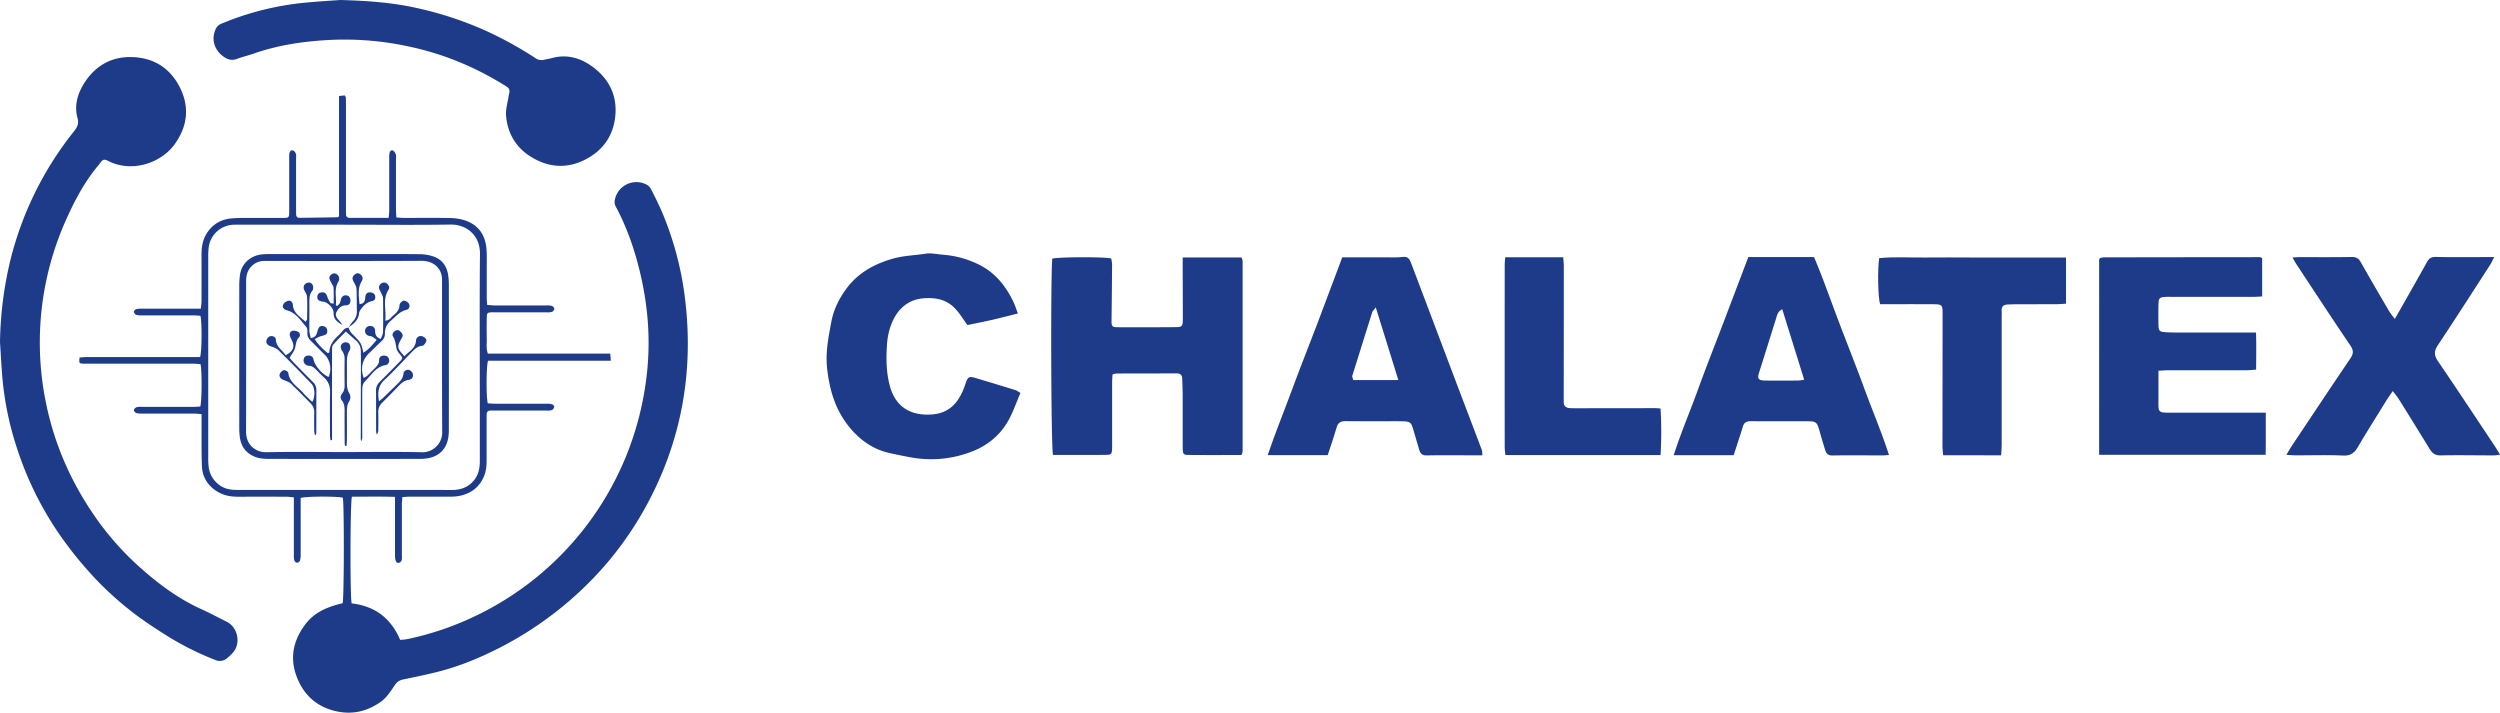 <svg xmlns="http://www.w3.org/2000/svg" viewBox="0 0 2409.99 687.07"><defs><style>.cls-1{fill:#1e3b8a;}</style></defs><g id="Layer_2" data-name="Layer 2"><g id="Layer_1-2" data-name="Layer 1"><path class="cls-1" d="M1140.11,248.22h56.42a1.4,1.4,0,0,1,.36.3,1.62,1.62,0,0,1,.42.66,13.94,13.94,0,0,1,.58,3q0,90.95,0,181.9a14.73,14.73,0,0,1-.42,3.09,6.39,6.39,0,0,1-.85,1.46c-16.85,0-33.77.11-50.69-.06-5.25-.05-5.75-.81-5.78-7-.09-16.47,0-32.93-.06-49.4,0-5.74-.23-11.48-.41-17.23-.11-3.55-2-5-5.55-5-19.35.09-38.71.07-58.06.13a18.61,18.61,0,0,0-3.62.93c-.13,2.84-.37,5.62-.37,8.41q0,28.62,0,57.24c0,1.83.07,3.66,0,5.49-.27,5.73-.67,6.3-6.43,6.35-13.6.14-27.2.07-40.8.09h-9.74c-2-6.57-2.35-181.56-.62-189.26,5.7-1.59,47.76-1.86,56.65-.24a32.15,32.15,0,0,1,.9,5.67q-.16,27.42-.54,54.84c-.06,4.51.73,5.83,5.15,5.85q28.63.15,57.28-.08c5.53-.05,6.31-1.14,6.32-7.46,0-16.46-.09-32.93-.14-49.39C1140.1,255.53,1140.11,252.47,1140.11,248.22Z"/><path class="cls-1" d="M2180.7,248.9v36.88c-2.94.14-5.71.39-8.48.39q-39.22,0-78.44,0c-2.36,0-4.72-.11-7.06.09-4.84.43-5.8,1.34-5.93,6.38-.18,7.05-.19,14.12,0,21.17.12,4.95,1.07,6,6,6.36,4.68.37,9.4.38,14.11.39q32.16.06,64.32,0h9.57c.43,12.18.15,23.51.12,35.75-3.55.24-6.55.61-9.56.62-24.84,0-49.68,0-74.52,0-3.05,0-6.1.27-10.07.45,0,9,0,17.32,0,25.61,0,15.73-1.49,14.8,14.85,14.82q39.61,0,79.23,0h9.4c-.09,14.09.13,27.22-.16,40.58h-160.5V250a8.61,8.61,0,0,1,.84-1.09,1.54,1.54,0,0,1,.69-.34,17.07,17.07,0,0,1,3.06-.48q75.3-.13,150.59-.19C2179.18,247.88,2179.63,248.34,2180.7,248.9Z"/><path class="cls-1" d="M2210,248.22c3.19-.17,4.94-.34,6.69-.34,16.74,0,33.48.15,50.21-.16,4.28-.08,6.71,1.22,8.78,4.86,9,15.89,18.23,31.69,27.46,47.46a90.67,90.67,0,0,0,5.49,7.39c5.15-9.06,9.64-16.93,14.1-24.81,5.65-10,11.34-20,16.88-30.05,1.94-3.52,4.2-5,8.64-4.9,16.73.41,33.47.16,50.2.16h6c-1.72,3.22-2.72,5.49-4,7.54-16.74,25.88-33.37,51.83-50.43,77.5-3.79,5.7-3.55,9.86.23,15.41,18.09,26.55,35.79,53.36,53.6,80.09,2,3,3.8,6,6.27,10-2.87.3-4.54.63-6.22.63-17,0-34-.35-51,0-5.29.13-8.11-1.94-10.61-6q-14.93-24.39-30.1-48.63c-1.42-2.28-3.24-4.31-5.59-7.4-2.45,3.62-4.25,6.09-5.85,8.68-9.34,15.1-18.83,30.12-27.85,45.41-3.38,5.73-7.08,8.42-14.23,8.09-15.13-.7-30.32-.18-45.49-.21-2.52,0-5-.25-9.11-.48,2.21-3.67,3.66-6.28,5.31-8.76,18.7-28,37.33-56.12,56.24-84,3.07-4.53,3.47-7.68.2-12.5-17.44-25.73-34.44-51.76-51.57-77.7C2212.87,253.56,2211.83,251.5,2210,248.22Z"/><path class="cls-1" d="M1685.37,247.84h63.37c8.62,20.33,16,41.62,24,62.68,8.12,21.41,16.63,42.67,24.51,64.17,7.74,21.1,16.55,41.83,23.73,63.88-2.89.23-4.39.45-5.89.45-16.2,0-32.41-.25-48.6.06-4.06.08-5.86-1.68-6.87-4.84-2.15-6.68-4.09-13.42-6-20.17-1.89-6.58-3.19-7.91-9.63-7.94-18.81-.09-37.63,0-56.44-.08-4,0-6.33,1.34-7.46,5.25-1.58,5.49-3.47,10.88-5.22,16.32-1.19,3.69-2.39,7.38-3.61,11.17h-57.83c7.09-22.05,16-42.71,23.6-63.79,7.71-21.29,16.11-42.33,24.16-63.5S1677.27,269.2,1685.37,247.84ZM1739.22,366l-21.14-67.91c-4.66,2.27-5,6.14-6.11,9.48-5.42,17.07-10.66,34.19-16.11,51.26-2,6.18-1,7.94,5.85,8,10.69.16,21.38.09,32.07,0A41.1,41.1,0,0,0,1739.22,366Z"/><path class="cls-1" d="M1293.94,248.07c15,0,29.06,0,43.16,0,5,0,10,.31,14.88-.37s6.69,1.61,8.11,5.39q6.89,18.28,13.84,36.56,15.32,40.56,30.63,81.13c7.93,21,16,41.86,23.85,62.81.52,1.36.36,3,.61,5.35h-10.35c-14.38,0-28.77-.28-43.15.08-4.38.12-6.27-1.62-7.35-5.24q-3.12-10.47-6.14-21c-1.43-4.95-2.93-6.38-8.25-6.62s-10.46-.07-15.7-.08c-13.6,0-27.2.12-40.8-.09-4.57-.07-7.44,1.33-8.74,5.9-1.56,5.5-3.4,10.93-5.15,16.38-1.11,3.44-2.3,6.87-3.51,10.5h-57.82c7.4-21.94,16-42.75,23.72-63.82,7.84-21.26,16.28-42.3,24.33-63.48S1286,269.13,1293.94,248.07ZM1348,366.35c-7.34-23.6-14.34-46.13-21.77-70.06-1.87,2.58-3.1,3.64-3.52,5q-9.68,30.4-19.09,60.9c-.32,1.05.48,2.44.88,4.2Z"/><path class="cls-1" d="M981.25,302.21c-8.89,2.21-16.83,4.3-24.84,6.13s-16.12,3.42-23.82,5c-4.25-5.7-7.89-12.15-13-17.05-8-7.69-17.91-9.63-29.35-8.71-24.35,1.94-33.81,25-35.13,44-1,13.57-.87,27.2,2.7,40.46,5.23,19.41,19.17,29.08,40.64,27.47,18.59-1.39,27-13.68,32.28-29.51,2.26-6.84,3.27-7.54,10.1-5.5q19.06,5.69,38.07,11.57c1.42.44,2.66,1.48,4.8,2.71-3.47,8.2-6.41,16.47-10.36,24.23-8.06,15.81-21.3,26.72-37.49,32.68a107.61,107.61,0,0,1-54.59,5.74c-7.67-1.22-15.28-2.89-22.89-4.5-17.4-3.69-30.7-13.6-41.35-27.45-12.17-15.82-17.33-34.05-19.62-53.64-1.83-15.62,1.14-30.48,4-45.57,2.22-11.84,7.34-22.18,14.33-31.72,11.26-15.39,26.71-23.95,44.89-29.18,10.47-3,21.11-3.14,31.62-4.8,5.52-.87,11.41.59,17.13,1a93.6,93.6,0,0,1,33,8.86c16.75,7.88,27.4,21.26,35,37.55C978.63,294.83,979.57,297.8,981.25,302.21Z"/><path class="cls-1" d="M1873.18,438.84c-.26-3.21-.65-5.76-.65-8.3q0-64.28.12-128.55c0-7.79-.48-8.64-8.21-8.72-14.64-.16-29.29,0-43.93,0h-8.13c-2-6.38-2.5-34.09-.85-44.41,14.78-1.52,29.85-.41,44.86-.62s29.81,0,44.71,0h90.53v44.49c-3.15.19-5.92.51-8.7.52-13.86.06-27.72,0-41.57.07-2.09,0-4.19.08-6.27.22-3.68.27-5.81,2-5.49,6,.14,1.82,0,3.66,0,5.49q0,62.31,0,124.63c0,3-.33,6.05-.52,9.28Z"/><path class="cls-1" d="M1600.77,393.79a384.63,384.63,0,0,1,0,44.92H1451.25a66.87,66.87,0,0,1-.72-7.17q-.08-88.17,0-176.33c0-2.29.33-4.58.53-7.23h55.88c.21,3.11.56,5.88.56,8.64q0,62.31-.09,124.61c0,2.09,0,4.18,0,6.27,0,3.91,2.18,5.67,5.82,5.92,2.08.14,4.18.13,6.27.12q38,0,76.07-.09C1597.05,393.45,1598.57,393.64,1600.77,393.79Z"/><path class="cls-1" d="M339,581.67c22.34,2.57,37.82,14.22,46.75,35.14a54.54,54.54,0,0,0,6.41-.61,287.84,287.84,0,0,0,69-23.77,293.2,293.2,0,0,0,143-154.14A297.9,297.9,0,0,0,623.6,360.1c3.93-35.55.61-70.59-8.52-105.11-5.16-19.55-12.07-38.42-21.71-56.27a9.54,9.54,0,0,1-.76-5.67,21.17,21.17,0,0,1,31-14.91,10.58,10.58,0,0,1,4,4.22c3.77,7.48,7.59,15,10.84,22.67a311.06,311.06,0,0,1,22.3,86.11c4.66,41.25,2.39,82.17-8.2,122.43a322.42,322.42,0,0,1-21.77,58.87,330.4,330.4,0,0,1-42.82,67A334.28,334.28,0,0,1,535,590.5a338,338,0,0,1-53.49,34c-18.87,9.63-38.45,17.75-59.06,23-11,2.81-22.17,5.08-33.3,7.38-3.51.72-6.08,2-8.24,5.14-4.16,6-7.83,12.31-14.2,16.76-12.32,8.61-25.65,12-40.28,9.34C308.9,682.9,295.62,673.22,288,657c-9.32-19.72-6.58-38.33,6.67-55.57,8.24-10.73,19.71-15.83,32.31-19.1l3.33-.86c1.44-5.26,1.53-96.37.17-101.71-5.1-1.41-34.66-1.41-40.63.25v6.77c0,16,.05,32,0,48a19.16,19.16,0,0,1-.77,5.85,3.47,3.47,0,0,1-2.68,1.85,3.54,3.54,0,0,1-2.59-2,17.64,17.64,0,0,1-.54-5.3q0-24.28,0-48.56v-7.18c-2.86-.24-5.16-.6-7.46-.6q-23.39-.06-46.79,0c-7.57,0-14.63-1.57-21-5.91-8.34-5.69-13-13.68-13.36-23.56-.54-14.17-.28-28.37-.35-42.55,0-2.35,0-4.7,0-7.61-3.08-.22-5.4-.52-7.73-.52-16.4,0-32.8,0-49.2,0a20.43,20.43,0,0,1-5.92-.51c-1.06-.33-2.45-1.91-2.4-2.86s1.5-2.39,2.61-2.74a17.9,17.9,0,0,1,5.35-.37q24.6,0,49.2,0c2.34,0,4.69-.22,6.85-.32,1.56-5.16,1.72-34.49.22-40.86-2.53-.15-5.25-.45-8-.46q-50.4,0-100.79,0c-1.4,0-2.81.06-4.2,0-4.08-.24-4.11-.32-3.63-5.94,2.4-.15,4.91-.43,7.42-.43q50.69,0,101.39,0h7.39c1.77-5.3,1.94-33.55.34-39.76-2.15-.14-4.49-.41-6.82-.42-16.4,0-32.8,0-49.2,0a19.39,19.39,0,0,1-5.92-.54,4.24,4.24,0,0,1-2.2-3c-.09-.74,1.25-2.16,2.2-2.44a19.65,19.65,0,0,1,5.33-.46q24.6,0,49.2,0h7.8c.26-2.8.65-5.09.66-7.38q.06-22.49,0-45c0-7.12,1.13-13.91,4.94-20.07,5.56-9,13.91-13.78,24.18-14.6,8.94-.71,18-.36,27-.42,7.2,0,14.4,0,21.6,0,6.64,0,6.81-.18,6.82-6.64,0-16.79,0-33.58,0-50.37a38.22,38.22,0,0,1,.11-4.79c.25-1.93,1.36-3.74,3.4-3.33,1.17.23,2.43,1.93,2.9,3.23s.2,3.16.2,4.76q0,24.59,0,49.16c0,1.6,0,3.2.1,4.79.09,1.87,1.07,3.08,3,3.06q18.54-.21,37.08-.54c.16,0,.32-.23,1.22-.9v-116l5.53-.55c.51,1,1,1.46,1,2,.13,2,.17,4,.17,6q0,50.65,0,101.32c0,1.8,0,3.6.09,5.4a3.08,3.08,0,0,0,3.4,3.32c12.36,0,24.72,0,37.67,0,.22-2.95.53-5.27.54-7.59,0-16.39,0-32.78,0-49.17,0-1.59,0-3.2.14-4.78.19-2,1.17-4,3.19-3.49,1.25.28,2.44,2.31,3,3.8s.17,3.16.17,4.76q0,24.27,0,48.56c0,2.34.25,4.67.41,7.5,2.81.18,5.14.45,7.47.46,14.6,0,29.2-.18,43.8.09a50.47,50.47,0,0,1,14.68,2.23c12.66,4.18,19.47,13.53,20.8,26.6.66,6.53.32,13.17.35,19.76,0,9.4,0,18.79,0,28.18,0,2.15.24,4.3.4,7,2.7.19,5,.5,7.32.51,16.6,0,33.2,0,49.8,0a16.15,16.15,0,0,1,5.32.46,4,4,0,0,1,2.35,2.93,4.13,4.13,0,0,1-2.48,2.88,17.54,17.54,0,0,1-5.35.35q-24.29,0-48.59,0c-1.4,0-2.81-.06-4.2,0-3.93.25-4.46.65-4.53,4.67-.13,7.19-.15,14.39,0,21.58.08,4.32-.76,8.74,1.05,13.56h118c.18,2.37.32,4.17.53,6.84H470.46c-1.76,5.55-1.86,35-.24,41.07,2.13.12,4.47.37,6.8.38,16.6,0,33.2,0,49.79,0a18.37,18.37,0,0,1,5.31.52c.94.29,2.25,1.7,2.16,2.46a4.39,4.39,0,0,1-2.14,3.13,15.28,15.28,0,0,1-5.31.5q-24.6,0-49.19,0c-1.6,0-3.2,0-4.8,0-2.45,0-3.7,1.2-3.7,3.67,0,1.6-.05,3.2-.05,4.8q0,19.49,0,39c0,5.62-.41,11.17-2.73,16.4-4.89,11-13.62,16.89-25.27,18.69a61,61,0,0,1-9,.46c-12.4,0-24.8,0-37.2,0-2.16,0-4.31.23-7,.38-.19,2.72-.49,5-.49,7.35,0,16.38,0,32.77,0,49.16,0,2.74.62,6-3.09,6.88-2.22.54-3.52-2.14-3.52-7.1q0-24.29,0-48.56V479c-14.44-.48-28.11-.17-41.53-.18C337.57,484.08,337.35,574.74,339,581.67Zm-7.28-365.06H230.32c-2,0-4-.08-6,.08a24.92,24.92,0,0,0-23.16,22.12,70.62,70.62,0,0,0-.42,9q0,96.82,0,193.65a66.74,66.74,0,0,0,.4,8.37,25.09,25.09,0,0,0,11.7,18.63c5.32,3.48,11.23,3.86,17.26,3.86H424.48c4,0,8,.05,12,0,7.69-.18,14.37-2.43,19.72-8.46,5-5.67,6.35-12.22,6.34-19.4q0-29.67,0-59.35c0-46.77-.34-93.53.15-140.29.19-18.47-13.5-28.59-28.37-28.34C400.11,217,365.91,216.61,331.71,216.61Z"/><path class="cls-1" d="M0,329.72A359.94,359.94,0,0,1,10,250.8,322.72,322.72,0,0,1,71.29,126.65c3-3.73,4.94-7.36,3.49-12.55C71.12,101,75.19,89,82.37,78.36,92.47,63.38,107.09,55,125.29,55c21.58,0,38.18,9.73,48,29.08,9.75,19.19,7.5,37.85-5.1,55.23-11.64,16.05-37.5,27.13-61.21,17.14-2.32-1-5-2.93-7-2.41s-3.59,3.46-5.24,5.43c-13.73,16.38-23.46,35.14-32,54.54A289,289,0,0,0,45,391.63c8.07,37.6,23.25,72.07,44.82,103.81a278,278,0,0,0,45.33,51.72c17.94,16,37.16,30.25,59.27,40.22,8.19,3.7,16.13,8,24.18,12,10.43,5.2,13.76,20.18,6.38,29.25a41.82,41.82,0,0,1-6.5,6.18,10.38,10.38,0,0,1-10.77,1.47,282.79,282.79,0,0,1-45.54-22.63c-11.66-7.3-23.25-14.83-34.13-23.22a312.35,312.35,0,0,1-44.46-41.75A364.27,364.27,0,0,1,56,513.24a320.09,320.09,0,0,1-40.13-82.71A301.64,301.64,0,0,1,2.36,365C1.35,353.25.77,341.47,0,329.72Z"/><path class="cls-1" d="M328,0c25.21.72,46.7,2.23,67.94,6.5a342,342,0,0,1,72.82,23.34,367.28,367.28,0,0,1,47.63,26.32,9.55,9.55,0,0,0,7.87,1.5c2.72-.65,5.5-1.06,8.2-1.78,14.75-3.93,28,.32,39.47,9,17,12.86,24.26,30.46,20.56,51.64-2.76,15.76-11.58,27.79-25.55,35.8-19,10.91-38.12,9.76-56.11-1.81-14-9-21.79-22.75-23-39.44-.42-5.82,1.48-11.8,2.36-17.71.2-1.38.54-2.73.81-4.1.52-2.69-.47-4.45-2.84-5.93-28.5-17.91-59-30.86-92-38.05a291.47,291.47,0,0,0-76.76-6.85c-25.42,1.24-50.49,4.71-74.67,13.18-5.46,1.91-11.14,3.23-16.55,5.25A12,12,0,0,1,217.78,56c-10.16-5.64-15-17-9.81-28.08a9.82,9.82,0,0,1,5.5-5.1A277.67,277.67,0,0,1,295.72,2.43C307.64,1.29,319.61.62,328,0Z"/><path class="cls-1" d="M332,244.93c24.2,0,48.4-.12,72.59.1A42.21,42.21,0,0,1,418,247.3c8.5,3,12.92,9.66,14.11,18.46a63,63,0,0,1,.59,8.35q.06,69.54,0,139.08c0,5.41-.3,10.73-2.68,15.79-3.35,7.13-9.16,10.93-16.51,12.58a44.58,44.58,0,0,1-9.53.81q-72.28.06-144.58,0c-5.22,0-10.34-.38-15.2-2.69-7.49-3.56-11.64-9.5-12.88-17.54a59.49,59.49,0,0,1-.67-8.94q-.06-69.54,0-139.09a75.26,75.26,0,0,1,.6-8.34c1.33-12,10.52-19.31,20.94-20.5a69.63,69.63,0,0,1,7.78-.36Q296,244.91,332,244.93Zm-.58,190.86c25.19,0,50.38-.4,75.55.18a19.07,19.07,0,0,0,19.32-19c-.29-48.74-.13-97.48-.17-146.21a22.82,22.82,0,0,0-.69-6.51c-2.08-6.94-8.38-12.88-19.33-12.82-49.57.26-99.14.12-148.71.12-1,0-2,0-3,0a17,17,0,0,0-13,6.34c-3.31,4-4.12,8.53-4.12,13.42,0,48.34.07,96.68-.07,145,0,12,8.6,19.88,19.89,19.63C281.83,435.41,306.63,435.79,331.41,435.79Z"/><path class="cls-1" d="M335.88,315.51a26.08,26.08,0,0,0,1.87,4.24,24.41,24.41,0,0,0,3.23,3.53c7.19,7.42,7.19,7.42,9.34,16.77,5.15-3.18,8.6-7.55,12.82-12.36a38.18,38.18,0,0,0-4.39-3.2c-1-.55-2.35-.42-3.47-.83A4.81,4.81,0,0,1,352,318a4.76,4.76,0,0,1,4.8-3.77,4.43,4.43,0,0,1,4.79,4.3c.08,3.7.76,6.68,5.49,8.21.78-2.26,2.11-4.37,2.15-6.52.23-11,.21-22,0-32.95,0-1.83-1.33-3.65-2.09-5.45a21.26,21.26,0,0,1-1.67-3.77,4.48,4.48,0,0,1,2.49-5,4.21,4.21,0,0,1,5.48.72c1.53,1.5,2.47,3.48,1.19,5.41-6.27,9.45-1.87,19.74-3.29,29.9,4.28-.11,5.62-3.23,7.78-5,3.1-2.54,5.85-5.26,6-9.89,0-1.51,1.94-3.61,3.48-4.24,1.16-.47,3.48.56,4.62,1.63,2.57,2.4,1.91,6.29-1.53,7.14-6.51,1.6-10.34,6.56-15,10.55a14.82,14.82,0,0,0-5.63,12.08,9.15,9.15,0,0,1-3.15,7.39c-4.05,3.86-8,7.77-12.05,11.67-6.71,6.53-8.53,14.4-5.28,23.94a19.55,19.55,0,0,0,3.33-2c2.49-2.32,4.8-4.81,7.23-7.19s4.4-4.51,4.35-8.15c0-2.9,1.95-4.22,4.74-4.24,2.51,0,4.3,1.21,4.81,3.66.58,2.77-.89,5.11-3.41,5.54-9.49,1.64-13.69,9.74-19.72,15.57-2.8,2.71-2.68,6.55-2.69,10.15q-.06,21.29,0,42.56a9.23,9.23,0,0,1-1,5.1,11.59,11.59,0,0,1-.44-2.2q.06-38.65.15-77.31c0-2.39-.11-4.79-.11-7.19A13.14,13.14,0,0,0,343,328.11c-3-2.59-5.94-5.28-9.55-8.51-4,4-8.44,8.21-12.35,12.88-1.18,1.41-1,4.17-1,6.31q-.07,39.56,0,79.12v6.32l-1.51.16c-.16-1.56-.46-3.12-.47-4.68,0-13.79-.24-27.58.06-41.36.13-6.08-1.59-10.88-6.2-14.82-2.43-2.07-4.54-4.5-6.82-6.74s-4.3-4.22-7.65-4.21a4.6,4.6,0,0,1-2.25-.72,5,5,0,0,1-2.29-6.21c.67-2.3,2.55-2.95,4.7-2.88a4.36,4.36,0,0,1,4.56,3.84c1.39,6.23,8,13.78,14.52,16.85,3.14-7.34,1.78-15.9-3.45-21.21-4.49-4.56-9-9.1-13.57-13.57-2.25-2.2-3.64-4.55-3.44-7.9.12-1.91,0-4.41-1.16-5.71-5.4-6.24-9.87-13.64-18.68-16-3.75-1-4.94-4-2.61-6.71a7.35,7.35,0,0,1,4.91-2.52c2,0,3.43,1.79,3.59,4.13.57,8,7.1,11.27,12.27,16.35.78-1.47,1.43-2.13,1.44-2.8.08-7.18.33-14.38-.07-21.54-.13-2.41-2.12-4.66-2.94-7.09a4.69,4.69,0,0,1,3.09-6.24,4.19,4.19,0,0,1,5.45,2.46c.57,1.42.48,3.89-.42,5-2.86,3.41-2.95,7.23-2.91,11.28.06,9.19-.11,18.37,0,27.56,0,2.26.82,4.51,1.3,6.95,4.25-.56,5.6-3,6.33-6.05,1-4.44,2.53-6,5.46-5.49a4.54,4.54,0,0,1,4.14,4.41c.28,3.07-1.13,4.13-5.71,5.19-2,.46-3.79,1.69-6.34,2.87,3.62,6,8.14,9.93,12.69,13.7.8-.55,1.38-.76,1.39-1,.24-6.92,3.95-11.88,8.88-16.27,2.07-1.84,3.61-4.26,5.68-6.09,1-.89,2.65-1,4-1.5Z"/><path class="cls-1" d="M365.32,386.82c2-1.62,3.23-2.53,4.34-3.59q6-5.81,12-11.69c3.24-3.2,6.78-6.05,7.24-11.26a4.3,4.3,0,0,1,5.26-3.67,5.46,5.46,0,0,1,4,5.29c-.13,2.67-1.84,4-4.2,4.28-4.06.52-6.83,2.89-9.51,5.71-5.23,5.49-10.58,10.87-15.94,16.25a12.31,12.31,0,0,0-3.86,9.65c.21,5.58.06,11.18,0,16.77a6.6,6.6,0,0,1-1.45,4.35,22.4,22.4,0,0,1-.64-3.67c-.05-13,0-25.95-.08-38.93,0-3.52,1.43-6.05,3.8-8.41q9.33-9.3,18.53-18.74c3.84-3.94,3.72-4,.24-8.22a12.09,12.09,0,0,1-2.71-4.57c-.91-4-1-8.15-3.42-11.87-1.29-2-.05-4.27,2.08-5.58a3.7,3.7,0,0,1,4.89.65c1.7,1.59,3.06,3.24,1.75,5.73-.19.35-.4.69-.6,1-4.54,7.85-4.32,9.48,2.85,17.14,4.26-4.66,10.6-7.36,11.16-15.05a4.49,4.49,0,0,1,5.36-4.38c2.24.29,5.21,2.95,4.57,4.71s-2.41,4.54-3.83,4.63c-5,.31-7.82,3.61-10.86,6.72-8.51,8.72-16.64,17.84-25.58,26.09C364.58,371.86,363.91,378.24,365.32,386.82Z"/><path class="cls-1" d="M275.32,342.39c7.39-3.6,9.09-8.21,6-14.37a19.77,19.77,0,0,1-1.87-4.35c-.48-2.18.45-4.34,2.56-4.79a8.24,8.24,0,0,1,5.41,1.08,3.38,3.38,0,0,1,.85,5.25c-3,3-2.86,6.71-3.83,10.3-.83,3.1-3.17,5.8-5.28,9.41,1,1.15,2.26,2.84,3.73,4.35q9.21,9.44,18.54,18.78A10.5,10.5,0,0,1,305,376c-.09,13.79,0,27.58-.09,41.37a3,3,0,0,1-1.2,2.28,19.1,19.1,0,0,1-.77-3.66c-.09-6-.16-12,0-18a12,12,0,0,0-3.55-9.2c-6.36-6.36-12.53-12.92-19.09-19.06-1.92-1.79-4.85-2.52-7.37-3.63-2.85-1.26-4.29-3.6-3-6.1.72-1.41,2.43-3,3.82-3.16s4,1.41,4.13,2.45c1.13,9.44,9.29,13.53,14.62,19.73,2.58,3,5.62,5.6,8.53,8.46,3-5,2.66-14-.71-17.53-10.56-10.92-21.16-21.81-32-32.47-1.84-1.82-4.72-2.72-7.27-3.62-2.3-.8-4.13-2.06-4.33-4.39a6.1,6.1,0,0,1,1.74-4.16c2.46-2.52,7.28-1.3,7.46,2.13C266.28,334.37,272,337.34,275.32,342.39Z"/><path class="cls-1" d="M321.64,292.75c0-5.45.18-10.43-.1-15.38-.09-1.61-1.45-3.12-2.16-4.71s-1.81-3.17-1.86-4.78c-.08-2.26,2.84-4.5,4.93-4.36A5.3,5.3,0,0,1,327,269a7,7,0,0,1-.92,2.81c-4.36,7.3-1.43,15-2.35,22.55l1.37.56a12.33,12.33,0,0,0,2.44-2.58,30,30,0,0,0,1.17-4c.9-2.54,2.64-4.06,5.46-3.56,2.58.45,3.56,2.42,3.66,4.8.12,2.86-1.36,4.65-4.22,4.76a9.08,9.08,0,0,0-7.64,3.91c-3,4.1-3,6.31.31,10.07a25.35,25.35,0,0,1,3.72,4.95c-4.41-2.72-8.65-5.3-8.43-11.65.16-4.58-5.21-9.9-9.73-10.83-.39-.08-.81,0-1.2-.06-3.6-.69-5-2.16-4.71-4.89s1.94-3.83,4.44-4c2.93-.19,4.15,1.08,5.24,4.49a22.67,22.67,0,0,0,2.92,5.63C318.86,292.5,320.18,292.41,321.64,292.75Z"/><path class="cls-1" d="M332.53,429.86c-.1-1.17-.26-2.33-.27-3.5-.05-10-.11-20-.06-29.94,0-3.65-.1-7.15-2.54-10.21-1.87-2.35-1.57-4.88.32-7.11s2.25-5,2.22-7.85c-.07-8.18-.09-16.37,0-24.55a13.32,13.32,0,0,0-2.36-8.44,7.24,7.24,0,0,1-1.33-4.36c.16-2.4,2.83-4.16,5.22-3.91,2.68.27,3.79,2.08,3.94,4.48a6,6,0,0,1-.68,3.45c-2.75,4.32-2.63,9.09-2.59,13.9,0,5.59.07,11.18,0,16.77-.05,3.64.28,7.11,2.22,10.37a7.43,7.43,0,0,1-.05,8c-2,3.24-2.21,6.74-2.18,10.38q.08,13.47,0,26.95c0,1.86-.23,3.72-.36,5.58Z"/><path class="cls-1" d="M336,315.64a50.41,50.41,0,0,1,4.07-5.68,13.23,13.23,0,0,0,3.95-9.65c-.15-7.37,0-14.76-.38-22.11-.12-2.19-1.58-4.37-2.67-6.43-1.61-3-1.52-5,.72-6.91,1.65-1.43,3.42-2,5.43-.61,2.27,1.53,3.26,4,1.57,6.83-4.25,7.13-2.72,14.44-2.11,22.14,4.52-.44,5.21-3,5.48-6.23.34-4.11,2.25-5.63,5.65-5.07,2.21.36,3.7,1.54,4,3.82s-.58,4-3,4.47c-4.14.86-7.22,3.35-9.77,6.48-1.22,1.5-2.55,3.36-2.74,5.17-.72,6.75-5.15,10.43-10.34,13.65Z"/></g></g></svg>